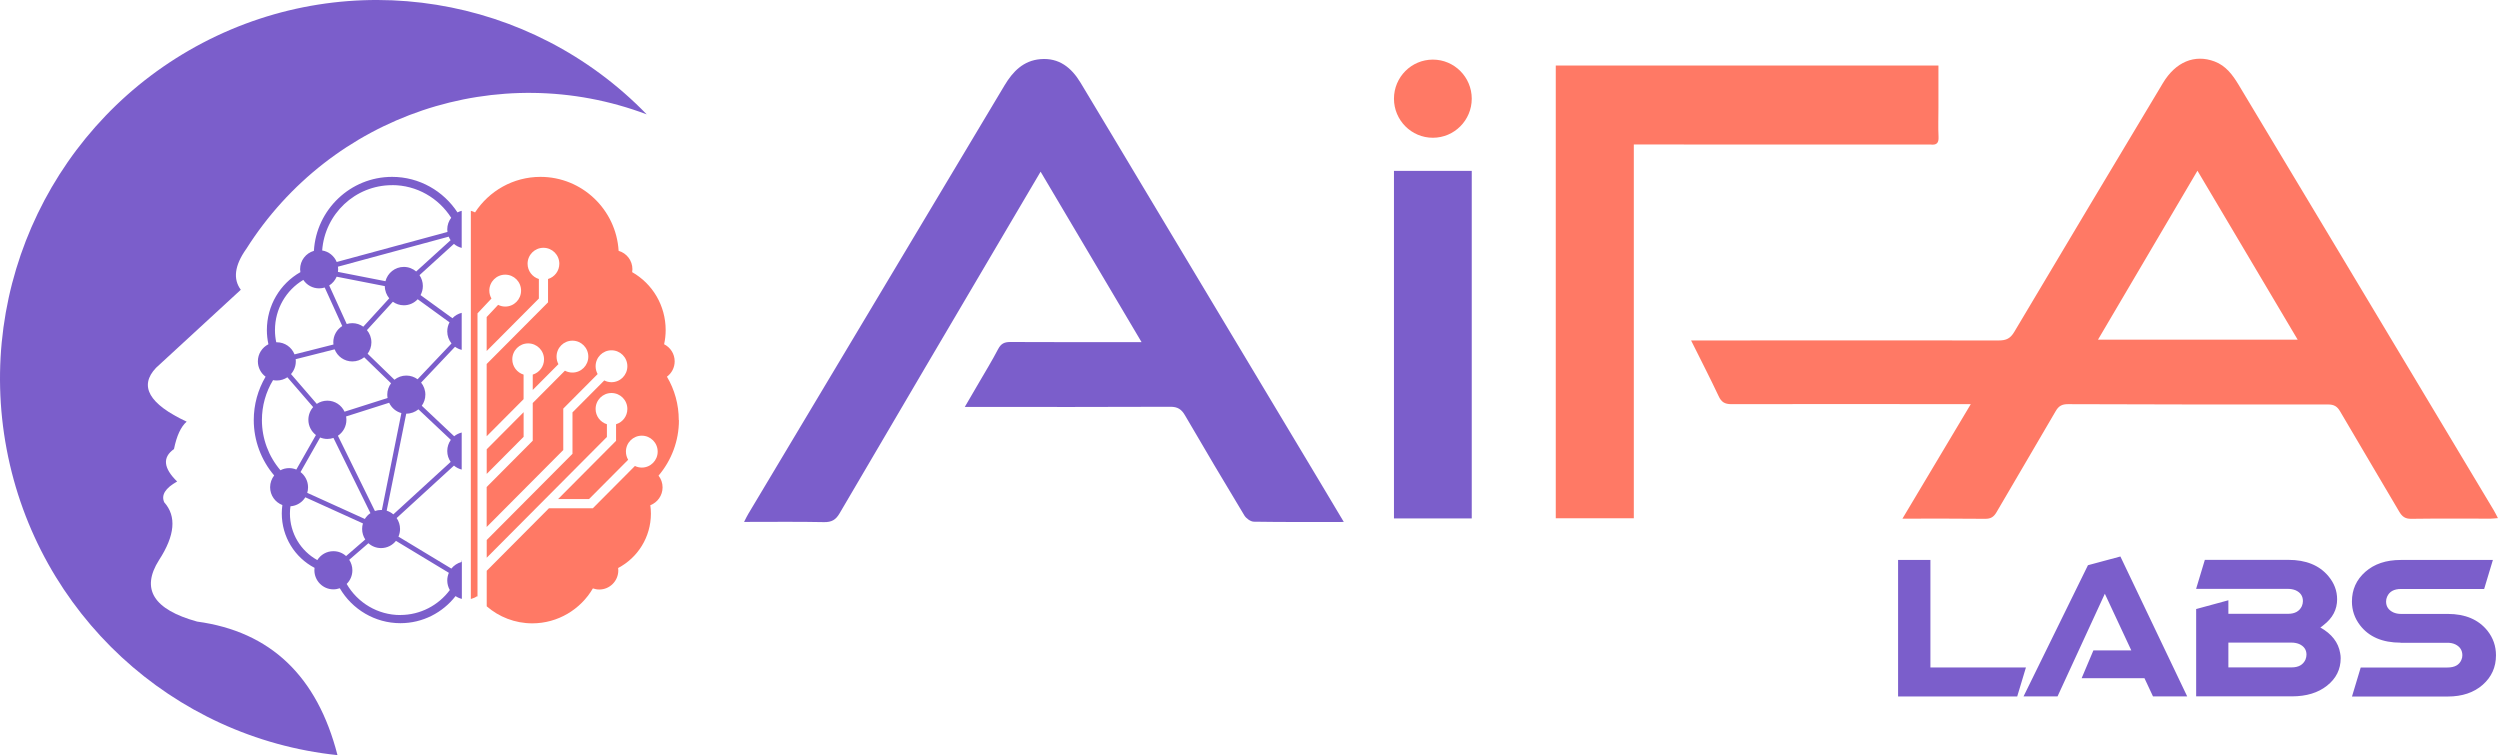 <svg width="341" height="103" viewBox="0 0 341 103" fill="none" xmlns="http://www.w3.org/2000/svg">
<path d="M327.452 87.66C324.966 87.66 323.113 86.864 321.9 85.272C321.173 84.323 320.803 83.243 320.803 82.045C320.803 80.417 321.413 79.073 322.634 77.993C323.855 76.92 325.461 76.379 327.444 76.379H340.03L338.838 80.337H327.488C326.536 80.337 325.911 80.687 325.599 81.395C325.504 81.614 325.461 81.833 325.461 82.052C325.461 82.724 325.788 83.213 326.442 83.527C326.754 83.666 327.103 83.739 327.495 83.739H333.883C336.259 83.739 338.061 84.506 339.289 86.031C340.066 87.017 340.452 88.127 340.452 89.383C340.452 91.004 339.848 92.347 338.635 93.413C337.429 94.472 335.837 95.005 333.883 95.005H320.81L322.002 91.047H333.839C334.805 91.047 335.438 90.704 335.728 90.018C335.823 89.814 335.866 89.602 335.866 89.383C335.866 88.711 335.554 88.222 334.936 87.908C334.609 87.747 334.246 87.674 333.839 87.674H327.452V87.66ZM303.951 87.66V91.033H312.577C313.514 91.033 314.139 90.682 314.466 89.974C314.561 89.74 314.604 89.514 314.604 89.295C314.604 88.624 314.27 88.142 313.601 87.842C313.289 87.718 312.947 87.652 312.577 87.652H303.951V87.66ZM299.548 83.075L303.951 81.877V83.724H312.09C313.027 83.724 313.652 83.374 313.979 82.666C314.074 82.432 314.117 82.206 314.117 81.987C314.117 81.3 313.783 80.811 313.115 80.512C312.802 80.388 312.461 80.322 312.09 80.322H299.548L300.74 76.365H312.134C314.532 76.365 316.348 77.102 317.591 78.584C318.383 79.526 318.783 80.578 318.783 81.746C318.783 83.14 318.172 84.308 316.937 85.258C316.799 85.389 316.653 85.491 316.494 85.586C318.049 86.462 318.95 87.623 319.197 89.076C319.248 89.324 319.269 89.565 319.269 89.777C319.269 91.296 318.652 92.544 317.402 93.53C316.188 94.494 314.597 94.983 312.628 94.983H299.555V83.06L299.548 83.075ZM283.932 92.515L285.538 88.718H290.712L287.1 80.986L280.647 94.99H276.011L284.797 77.095L289.222 75.905L298.334 94.99H293.669L292.506 92.508H283.932V92.515ZM258.898 76.379H263.309V91.04H276.338L275.147 94.997H258.898V76.379Z" fill="#7B5ECB"/>
<path d="M259.476 70.773C262.623 65.509 265.646 60.427 268.814 55.127H267.462C257.027 55.119 246.6 55.097 236.165 55.127C235.249 55.127 234.791 54.842 234.414 54.017C233.258 51.556 232.008 49.147 230.664 46.438H232.386C245.808 46.438 259.222 46.416 272.643 46.438C273.661 46.438 274.22 46.161 274.751 45.263C281.479 33.931 288.252 22.629 295.024 11.327C296.754 8.443 299.348 7.362 302.066 8.384C303.606 8.961 304.529 10.21 305.343 11.56C309.906 19.161 314.463 26.754 319.026 34.355C326.06 46.088 333.087 57.821 340.121 69.554C340.317 69.875 340.477 70.218 340.717 70.671C340.303 70.7 340.012 70.744 339.729 70.744C336.124 70.744 332.513 70.715 328.909 70.766C328.08 70.78 327.659 70.474 327.259 69.795C324.585 65.231 321.867 60.697 319.2 56.127C318.801 55.433 318.357 55.17 317.551 55.17C305.721 55.185 293.891 55.17 282.061 55.127C281.269 55.127 280.804 55.367 280.397 56.076C277.73 60.683 274.998 65.261 272.324 69.868C271.946 70.517 271.531 70.773 270.768 70.766C267.099 70.722 263.422 70.744 259.483 70.744M313.402 46.329C308.809 38.589 304.333 31.033 299.733 23.286C295.17 31.04 290.715 38.611 286.166 46.329H313.394H313.402Z" fill="#FF7965"/>
<path d="M183.292 71.196C179.02 71.196 175.023 71.225 171.026 71.159C170.583 71.152 169.973 70.714 169.726 70.298C166.993 65.771 164.297 61.23 161.638 56.659C161.151 55.82 160.628 55.477 159.632 55.484C150.709 55.528 141.786 55.506 132.862 55.506H131.598C132.281 54.337 132.862 53.345 133.436 52.352C134.352 50.775 135.311 49.212 136.154 47.599C136.539 46.868 137.004 46.649 137.796 46.649C143.268 46.679 148.732 46.664 154.204 46.664C154.626 46.664 155.04 46.664 155.708 46.664C151.087 38.859 146.574 31.244 141.938 23.417C140.536 25.79 139.257 27.951 137.985 30.119C130.152 43.415 122.311 56.71 114.514 70.028C113.991 70.919 113.424 71.233 112.399 71.218C108.839 71.145 105.271 71.189 101.492 71.189C101.732 70.721 101.885 70.393 102.074 70.079C113.722 50.599 125.37 31.113 137.026 11.633C138.152 9.756 139.591 8.267 141.895 8.07C144.445 7.844 146.145 9.223 147.388 11.282C150.244 16.014 153.071 20.759 155.912 25.498C163.97 38.939 172.029 52.381 180.088 65.822C181.12 67.545 182.152 69.276 183.292 71.189" fill="#7B5ECB"/>
<path d="M212.214 8.939H264.403C264.403 10.911 264.403 12.809 264.403 14.707C264.403 16.029 264.352 17.358 264.418 18.679C264.461 19.541 264.12 19.804 263.342 19.716C263.226 19.701 263.11 19.716 262.993 19.716C250.037 19.716 237.088 19.716 224.132 19.709H222.853V70.693H212.207V8.939H212.214Z" fill="#FF7965"/>
<path d="M200.746 23.308H190.137V70.714H200.746V23.308Z" fill="#7B5ECB"/>
<path d="M200.746 13.46C200.746 16.402 198.37 18.79 195.441 18.79C192.513 18.79 190.137 16.402 190.137 13.46C190.137 10.517 192.513 8.13 195.441 8.13C198.37 8.13 200.746 10.517 200.746 13.46Z" fill="#FF7965"/>
<path d="M66.387 61.282V64.641L71.422 59.581V56.222L66.387 61.282Z" fill="#FF7965"/>
<path d="M62.975 76.431C62.968 76.504 62.96 76.584 62.946 76.657C62.394 76.803 61.914 77.124 61.565 77.555L54.349 73.196C54.487 72.875 54.567 72.525 54.567 72.152C54.567 71.597 54.393 71.086 54.102 70.663L61.921 63.508C62.219 63.763 62.575 63.946 62.975 64.048V58.995C62.597 59.09 62.241 59.266 61.95 59.507L57.532 55.345C57.837 54.914 58.019 54.396 58.019 53.826C58.019 53.206 57.801 52.636 57.438 52.184L62.066 47.299C62.335 47.496 62.641 47.642 62.975 47.722V42.67C62.481 42.794 62.045 43.05 61.711 43.407L57.365 40.253C57.561 39.881 57.678 39.458 57.678 39.012C57.678 38.465 57.503 37.953 57.22 37.53L61.914 33.266C62.212 33.522 62.575 33.712 62.975 33.814V28.754C62.771 28.805 62.583 28.878 62.401 28.973C60.49 26.06 57.205 24.125 53.477 24.125C47.802 24.125 43.144 28.593 42.817 34.215C41.727 34.529 40.935 35.529 40.935 36.719C40.935 36.858 40.95 36.99 40.972 37.121C38.196 38.698 36.401 41.67 36.401 45.028C36.401 45.678 36.474 46.328 36.612 46.956C35.761 47.387 35.173 48.263 35.173 49.285C35.173 50.146 35.587 50.906 36.227 51.38C35.18 53.154 34.613 55.184 34.613 57.294C34.613 60.091 35.623 62.763 37.396 64.851C37.055 65.296 36.844 65.851 36.844 66.457C36.844 67.567 37.535 68.516 38.515 68.889C38.465 69.268 38.435 69.655 38.435 70.035C38.435 73.24 40.223 76.051 42.904 77.453C42.89 77.562 42.883 77.672 42.883 77.781C42.883 79.22 44.045 80.388 45.477 80.388C45.782 80.388 46.073 80.329 46.349 80.235C48.035 83.126 51.159 85.002 54.611 85.002C57.663 85.002 60.388 83.557 62.139 81.308C62.394 81.483 62.684 81.615 62.997 81.688V76.416L62.975 76.431ZM61.492 59.996C61.187 60.426 61.006 60.945 61.006 61.514C61.006 62.084 61.18 62.58 61.471 63.004L53.652 70.159C53.39 69.933 53.078 69.765 52.743 69.655L55.41 56.425H55.425C56.05 56.425 56.624 56.199 57.074 55.834L61.492 59.996ZM40.993 64.384L43.667 59.675C43.973 59.799 44.3 59.872 44.648 59.872C44.939 59.872 45.222 59.821 45.484 59.733L50.527 69.991C50.215 70.195 49.96 70.473 49.764 70.787L41.909 67.224C41.982 66.983 42.018 66.727 42.018 66.465C42.018 65.618 41.611 64.866 40.986 64.384H40.993ZM40.332 48.993L45.644 47.649C46.022 48.613 46.959 49.3 48.056 49.3C48.667 49.3 49.234 49.088 49.677 48.73L53.339 52.278C53.02 52.709 52.823 53.249 52.823 53.826C52.823 53.987 52.838 54.14 52.867 54.286L46.996 56.155C46.581 55.265 45.688 54.651 44.648 54.651C44.118 54.651 43.624 54.812 43.21 55.089L39.693 51.023C40.1 50.563 40.347 49.957 40.347 49.292C40.347 49.19 40.347 49.088 40.325 48.986L40.332 48.993ZM47.294 44.196L44.903 38.939C45.353 38.654 45.709 38.238 45.92 37.742L52.489 39.027C52.489 39.662 52.722 40.239 53.092 40.691L49.553 44.561C49.132 44.262 48.616 44.079 48.056 44.079C47.788 44.079 47.533 44.123 47.294 44.196ZM46.094 59.434C46.792 58.966 47.25 58.17 47.25 57.265C47.25 57.105 47.235 56.951 47.206 56.805L53.078 54.936C53.398 55.622 54.008 56.148 54.749 56.345L52.09 69.56C52.09 69.56 52.017 69.56 51.98 69.56C51.682 69.56 51.406 69.611 51.138 69.699L46.094 59.441V59.434ZM61.318 43.962C61.115 44.335 61.006 44.758 61.006 45.203C61.006 45.824 61.224 46.394 61.587 46.846L56.958 51.731C56.529 51.417 55.999 51.227 55.425 51.227C54.814 51.227 54.248 51.439 53.804 51.797L50.142 48.248C50.462 47.817 50.658 47.277 50.658 46.7C50.658 46.065 50.433 45.481 50.048 45.028L53.586 41.159C54.008 41.458 54.524 41.641 55.083 41.641C55.832 41.641 56.5 41.327 56.973 40.816L61.318 43.97V43.962ZM56.769 37.033C56.319 36.647 55.73 36.406 55.083 36.406C53.877 36.406 52.867 37.238 52.576 38.355L46.094 37.085C46.109 36.968 46.124 36.844 46.124 36.727C46.124 36.61 46.109 36.493 46.094 36.376L61.202 32.28C61.275 32.448 61.362 32.616 61.463 32.762L56.769 37.026V37.033ZM53.477 25.249C56.864 25.249 59.843 27.031 61.543 29.703C61.209 30.141 61.006 30.689 61.006 31.288C61.006 31.404 61.013 31.521 61.035 31.638L45.927 35.734C45.586 34.916 44.845 34.303 43.944 34.164C44.307 29.192 48.442 25.257 53.477 25.257V25.249ZM41.379 38.187C41.844 38.881 42.636 39.333 43.529 39.333C43.798 39.333 44.053 39.29 44.292 39.217L46.683 44.473C45.949 44.933 45.462 45.751 45.462 46.686C45.462 46.788 45.47 46.89 45.484 46.992L40.172 48.336C39.794 47.372 38.857 46.686 37.76 46.686C37.731 46.686 37.709 46.686 37.68 46.686C37.563 46.145 37.505 45.59 37.505 45.028C37.505 42.144 39.017 39.582 41.371 38.18L41.379 38.187ZM38.254 64.143C36.641 62.259 35.725 59.835 35.725 57.302C35.725 55.352 36.255 53.476 37.244 51.848C37.411 51.884 37.585 51.899 37.76 51.899C38.29 51.899 38.784 51.738 39.199 51.461L42.715 55.527C42.309 55.987 42.062 56.593 42.062 57.258C42.062 58.105 42.468 58.857 43.093 59.339L40.419 64.048C40.114 63.924 39.787 63.851 39.438 63.851C39.01 63.851 38.61 63.953 38.254 64.143ZM45.47 75.182C44.547 75.182 43.74 75.664 43.282 76.394C41.037 75.16 39.547 72.766 39.547 70.042C39.547 69.714 39.569 69.385 39.62 69.056C40.477 68.998 41.219 68.523 41.647 67.83L49.503 71.393C49.43 71.634 49.394 71.889 49.394 72.152C49.394 72.678 49.553 73.174 49.822 73.583L47.206 75.847C46.748 75.43 46.145 75.182 45.477 75.182H45.47ZM54.596 83.892C51.537 83.892 48.769 82.221 47.286 79.65C47.766 79.176 48.064 78.519 48.064 77.789C48.064 77.263 47.904 76.767 47.635 76.358L50.251 74.094C50.709 74.51 51.312 74.759 51.98 74.759C52.802 74.759 53.535 74.372 54.008 73.773L61.224 78.132C61.086 78.453 61.006 78.804 61.006 79.176C61.006 79.65 61.136 80.096 61.354 80.483C59.814 82.549 57.358 83.885 54.589 83.885L54.596 83.892Z" fill="#7B5ECB"/>
<path d="M92.584 57.294C92.584 55.184 92.025 53.154 90.971 51.38C91.611 50.906 92.025 50.146 92.025 49.285C92.025 48.263 91.436 47.379 90.586 46.956C90.724 46.328 90.797 45.678 90.797 45.028C90.797 41.67 89.002 38.698 86.226 37.121C86.248 36.99 86.262 36.858 86.262 36.719C86.262 35.529 85.463 34.522 84.38 34.215C84.046 28.593 79.395 24.125 73.72 24.125C69.992 24.125 66.708 26.052 64.797 28.973C64.615 28.878 64.426 28.805 64.223 28.754V81.702C64.535 81.622 64.819 81.498 65.073 81.323C65.095 81.344 65.116 81.366 65.131 81.395V42.743L67.035 40.721C66.853 40.399 66.744 40.034 66.744 39.64C66.744 38.443 67.711 37.464 68.91 37.464C70.109 37.464 71.075 38.435 71.075 39.64C71.075 40.845 70.109 41.816 68.91 41.816C68.561 41.816 68.234 41.728 67.943 41.582L66.381 43.247V47.876L73.502 40.721V38.056C72.608 37.785 71.962 36.953 71.962 35.975C71.962 34.77 72.928 33.799 74.127 33.799C75.326 33.799 76.293 34.77 76.293 35.975C76.293 36.961 75.646 37.785 74.752 38.056V41.239L66.381 49.65V59.507L71.417 54.447V51.096C70.53 50.825 69.876 49.993 69.876 49.015C69.876 47.81 70.843 46.839 72.041 46.839C73.24 46.839 74.207 47.81 74.207 49.015C74.207 50 73.56 50.825 72.666 51.096V53.191L76.169 49.672C76.002 49.365 75.915 49.015 75.915 48.642C75.915 47.438 76.881 46.467 78.08 46.467C79.279 46.467 80.246 47.438 80.246 48.642C80.246 49.847 79.279 50.818 78.08 50.818C77.71 50.818 77.361 50.723 77.055 50.563L72.666 54.972V60.113L66.381 66.428V71.882L76.83 61.383V55.732L81.517 51.023C81.343 50.709 81.241 50.344 81.241 49.957C81.241 48.752 82.207 47.781 83.406 47.781C84.606 47.781 85.572 48.752 85.572 49.957C85.572 51.161 84.606 52.132 83.406 52.132C83.05 52.132 82.716 52.045 82.425 51.891L78.087 56.25V61.901L66.388 73.656V76.073L82.782 59.602V57.864C81.888 57.594 81.241 56.761 81.241 55.783C81.241 54.578 82.207 53.607 83.406 53.607C84.606 53.607 85.572 54.578 85.572 55.783C85.572 56.769 84.925 57.594 84.031 57.864V60.127L76.125 68.071H80.347L85.681 62.712C85.492 62.391 85.376 62.011 85.376 61.602C85.376 60.397 86.342 59.426 87.541 59.426C88.74 59.426 89.707 60.397 89.707 61.602C89.707 62.807 88.74 63.778 87.541 63.778C87.207 63.778 86.887 63.697 86.604 63.559L80.863 69.327H74.876L66.388 77.854V82.702C68.059 84.148 70.232 85.024 72.608 85.024C76.06 85.024 79.185 83.148 80.871 80.257C81.139 80.351 81.437 80.41 81.742 80.41C83.174 80.41 84.337 79.242 84.337 77.803C84.337 77.694 84.329 77.584 84.315 77.475C86.989 76.073 88.784 73.262 88.784 70.057C88.784 69.67 88.755 69.29 88.704 68.91C89.678 68.538 90.375 67.589 90.375 66.479C90.375 65.873 90.172 65.318 89.823 64.88C91.596 62.792 92.606 60.127 92.606 57.324" fill="#FF7965"/>
<path fill-rule="evenodd" clip-rule="evenodd" d="M33.557 33.996C32.002 36.216 31.762 38.063 32.845 39.523C32.845 39.523 28.993 43.072 21.283 50.169C18.922 52.658 20.317 55.111 25.462 57.514C24.677 58.193 24.096 59.441 23.732 61.252C22.141 62.369 22.279 63.844 24.161 65.676C22.541 66.582 21.959 67.531 22.402 68.516C24.103 70.415 23.87 73.043 21.69 76.394C19.191 80.337 20.92 83.133 26.886 84.784C36.885 86.142 43.272 92.216 46.033 103C23.478 100.62 5.137 83.666 0.908 61.281C-3.329 38.903 7.542 16.371 27.656 5.843C47.77 -4.685 72.375 -0.721 88.209 15.598C67.957 7.968 45.147 15.641 33.564 33.996" fill="#7B5ECB"/>
</svg>
